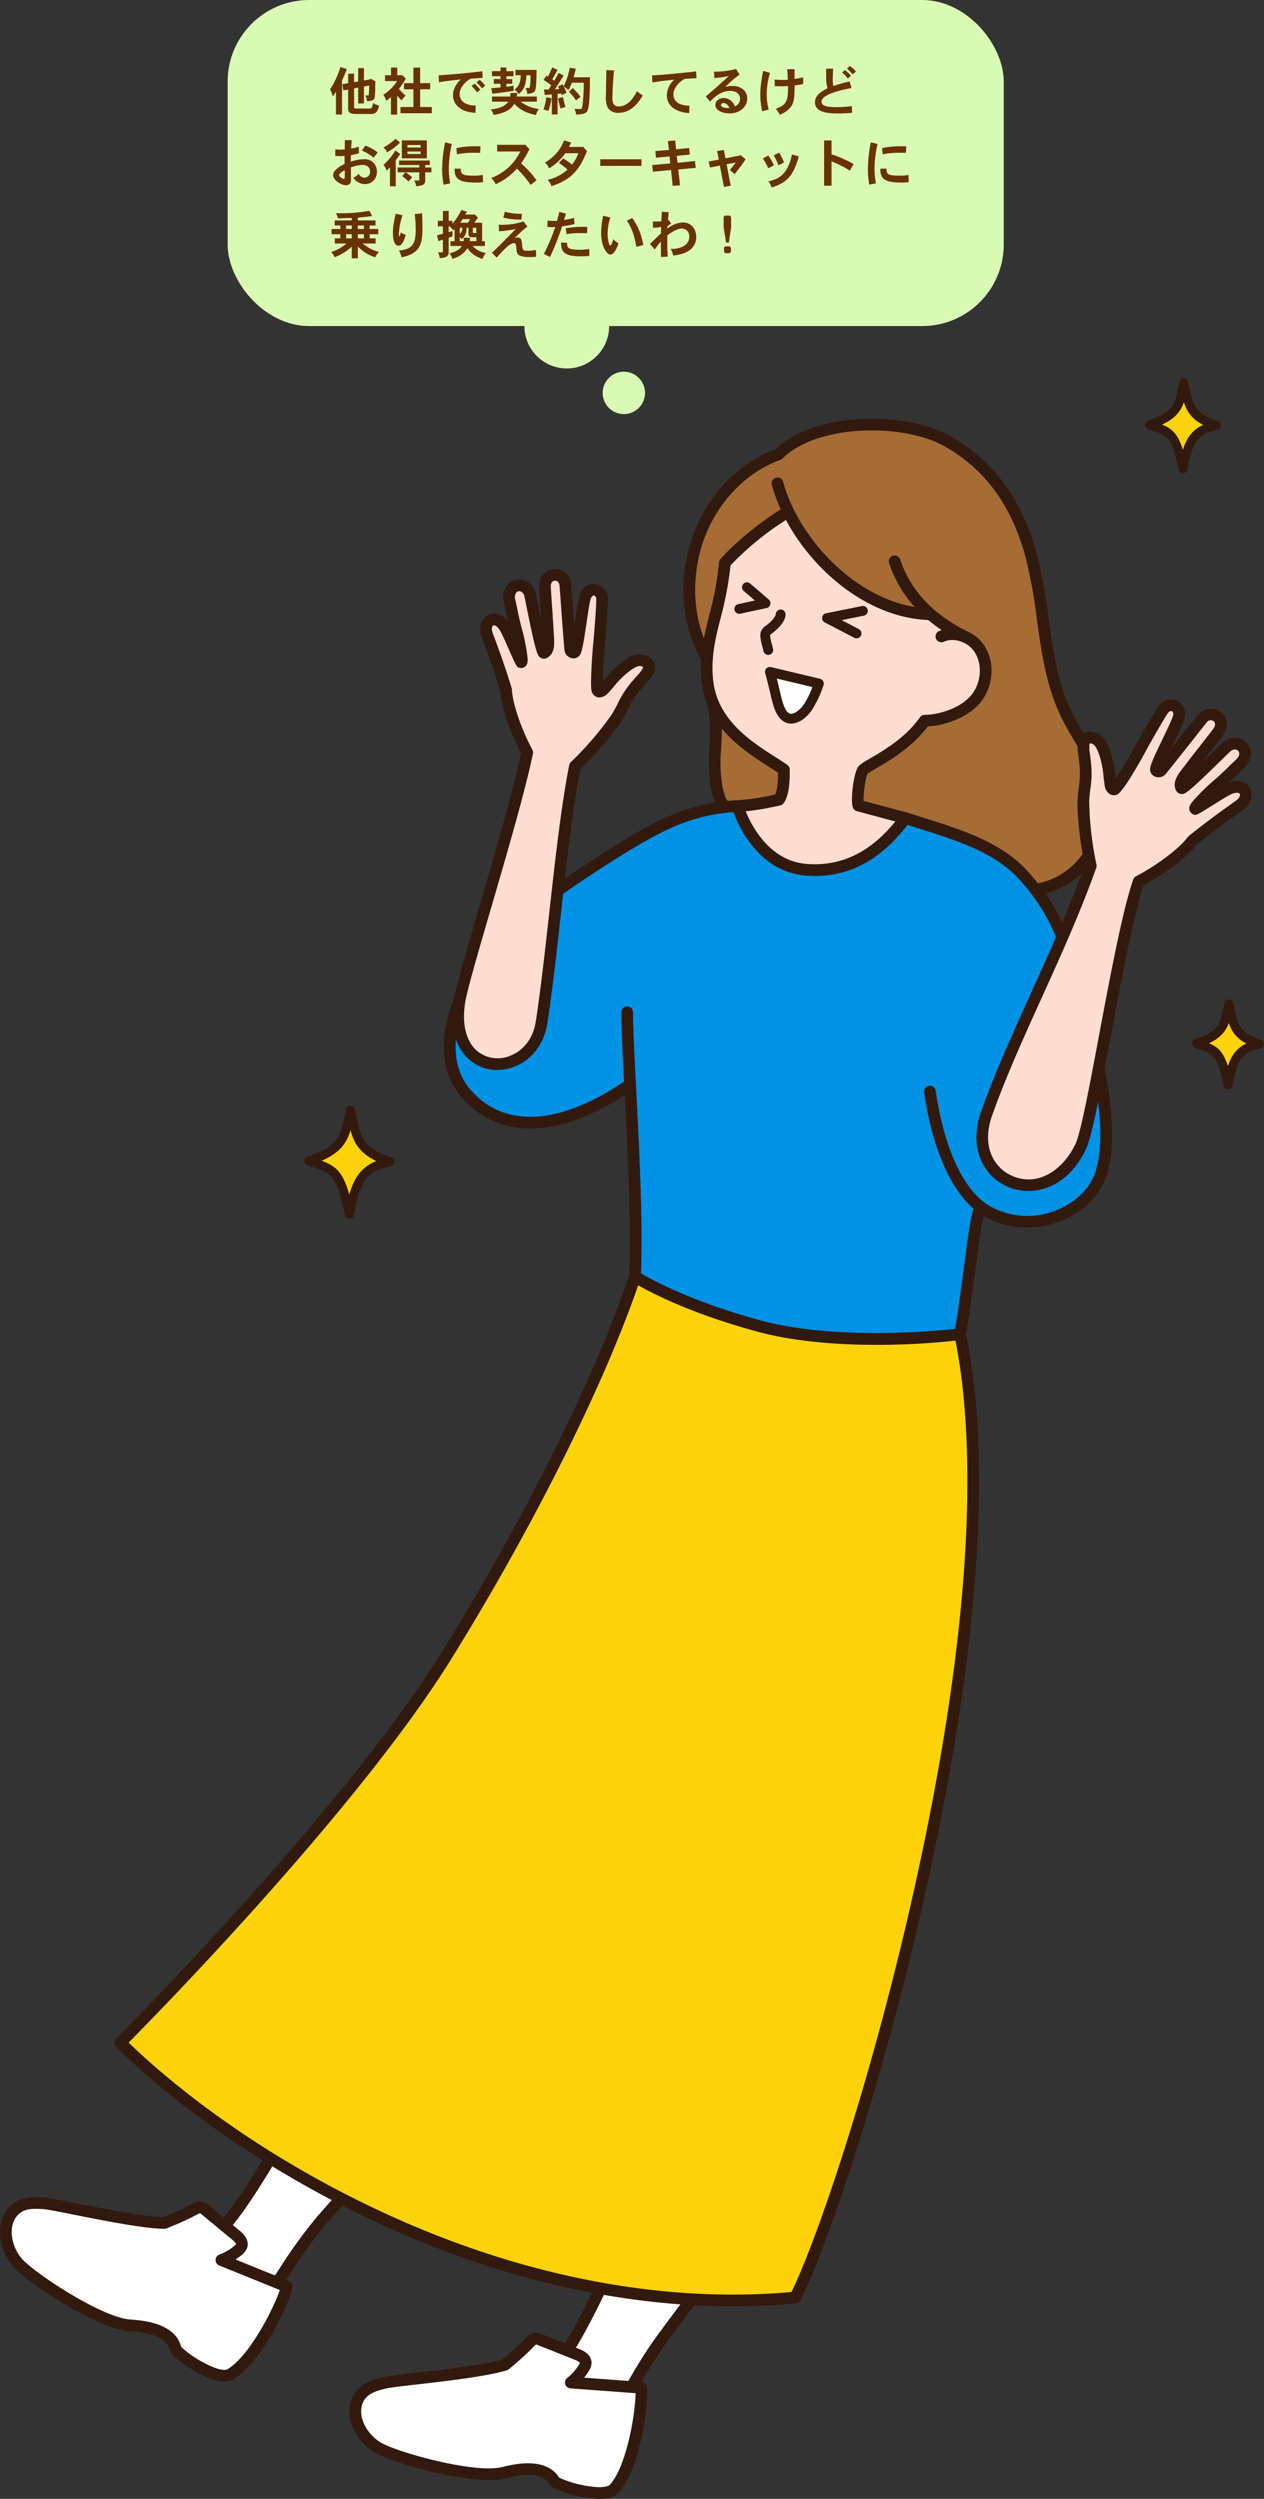 <svg xmlns="http://www.w3.org/2000/svg" xmlns:xlink="http://www.w3.org/1999/xlink" width="387.627" height="766.362" viewBox="0 0 387.627 766.362">
  <rect x="0" y="0" width="387.627" height="766.362" fill="#333333" stroke="none"/>
  <defs>
    <clipPath id="clip-path">
      <rect id="長方形_26508" data-name="長方形 26508" width="387.627" height="650.362" fill="none"/>
    </clipPath>
  </defs>
  <g id="グループ_27621" data-name="グループ 27621" transform="translate(-841.187 -3972)">
    <g id="グループ_27369" data-name="グループ 27369" transform="translate(841.187 4088)">
      <g id="グループ_27368" data-name="グループ 27368" transform="translate(0 0)" clip-path="url(#clip-path)">
        <path id="パス_115771" data-name="パス 115771" d="M317.236,854.721c-41.4,96.519-41.161,90.666-54.695,103.324-4.38,4.1-19.108,28.459,27.968,5.971,1.238-.591,6.246-12.566,13.5-22.6,18-24.916,26.049-31.293,42.827-75.5,2.865-7.549-24.77-22.454-29.6-11.2" transform="translate(-102.198 -338.416)" fill="#fff"/>
        <path id="パス_115772" data-name="パス 115772" d="M261.327,974.037c-3.124,0-5.252-.888-6.455-2.652-3.408-4.995,3.185-13.888,5.261-15.83,1.187-1.11,2.247-2.06,3.273-2.978,10.25-9.181,13.351-11.968,51-99.743,2.374-5.536,9.487-6.7,18.561-3.031,7.3,2.948,16.578,9.728,14.361,15.569-14.069,37.065-21.873,47.486-34.8,64.751-2.583,3.449-5.253,7.015-8.248,11.159a144.814,144.814,0,0,0-10.063,16.87c-2.488,4.694-3.113,5.821-4.115,6.3-13.438,6.419-22.876,9.584-28.772,9.585m62.082-122.779c-2.626,0-4.784.83-5.71,2.989-37.967,88.519-41.2,91.413-51.9,101-1.012.906-2.058,1.843-3.216,2.927-2.489,2.328-6.259,8.978-4.748,11.192.559.82,4.655,4.272,30.492-8.039.478-.619,1.617-2.769,2.721-4.853a147.84,147.84,0,0,1,10.325-17.29c3.013-4.169,5.693-7.748,8.284-11.208,12.741-17.013,20.431-27.281,34.321-63.875.886-2.335-4.639-7.857-12.352-10.973a23.155,23.155,0,0,0-8.214-1.869m-7.357,2.283h0Z" transform="translate(-101.014 -337.236)" fill="#32190e"/>
        <path id="パス_115773" data-name="パス 115773" d="M268.591,1013.512l-21.563-1.6a17.09,17.09,0,0,0,3.983-4.455,3.07,3.07,0,0,0,.581-1.6c-.016-1.316-1.447-2.089-2.67-2.577l-11.161-4.454a2.354,2.354,0,0,0-3.225.648,84.429,84.429,0,0,1-7.678,6.974c-8.541,2.687-32.956,4.657-36.609,5.488s-7.109,1.943-8.607,5.377c-2.266,5.2,1.153,11.4,5.957,14.412,4.941,3.093,28.754,9.945,38.366,7.952,1.9-.394,12.473-3.654,16.087,2.548.7,1.208,15.112,5.778,18.275,2.244,6.435-7.19,8.809-27.2,8.264-30.957" transform="translate(-71.978 -397.218)" fill="#fff"/>
        <path id="パス_115774" data-name="パス 115774" d="M254.654,1046.4a23.113,23.113,0,0,1-2.315-.126c-3.831-.39-11.88-2.377-13.015-4.326-2.619-4.5-10.744-2.521-13.413-1.873-.32.078-.578.14-.761.178-10.047,2.083-34.466-4.923-39.681-8.188-5.37-3.363-9.326-10.509-6.649-16.646,1.863-4.272,6.062-5.548,9.852-6.41,1.3-.3,4.629-.678,9.24-1.208,8.473-.974,21.2-2.437,26.925-4.148a85.775,85.775,0,0,0,7.26-6.632,4.064,4.064,0,0,1,5.149-1.038l11.161,4.453c2.5,1,3.774,2.416,3.8,4.219a4.726,4.726,0,0,1-.848,2.566,19.018,19.018,0,0,1-1.436,2.019l17.624,1.307a1.79,1.79,0,0,1,1.641,1.53c.567,3.907-1.635,24.515-8.7,32.409-1.148,1.282-3.066,1.915-5.83,1.915m-12.383-6.506a31.709,31.709,0,0,0,7.767,2.415c5.108.982,7.29.326,7.775-.215,5.311-5.932,7.852-22.363,7.893-28.091l-19.99-1.482a1.792,1.792,0,0,1-.974-3.2,15.216,15.216,0,0,0,3.564-3.988,1.877,1.877,0,0,0,.314-.64s-.178-.387-1.542-.932l-11.161-4.453a2.967,2.967,0,0,0-.75-.237,4.715,4.715,0,0,0-.55.495,86.311,86.311,0,0,1-7.839,7.116,1.8,1.8,0,0,1-.561.293c-5.893,1.854-18.61,3.316-27.9,4.383-4.157.478-7.747.891-8.855,1.142-3.842.873-6.278,1.864-7.361,4.346-1.879,4.309,1.271,9.675,5.266,12.176,4.624,2.9,28.132,9.564,37.051,7.717.155-.033.372-.086.643-.152,3.271-.794,13.142-3.193,17.206,3.3m-.114-.075Z" transform="translate(-70.798 -396.034)" fill="#32190e"/>
        <path id="パス_115775" data-name="パス 115775" d="M152.528,794.116c-49.966,92.376-49.2,86.568-63.823,97.949-4.732,3.682-21.605,26.612,27.314,8.477,1.286-.476,7.358-11.949,15.488-21.287,20.186-23.183,28.775-28.807,49.486-71.31,3.537-7.259-22.636-24.6-28.464-13.829" transform="translate(-32.639 -314.555)" fill="#fff"/>
        <path id="パス_115776" data-name="パス 115776" d="M87.7,908.063c-4.115,0-6.726-1.1-7.949-3.3-2.942-5.282,4.428-13.543,6.671-15.288,1.283-1,2.425-1.849,3.529-2.671,11.039-8.215,14.38-10.71,59.818-94.716,2.866-5.3,10.054-5.809,18.759-1.338,7,3.6,15.629,11.188,12.892,16.8-17.367,35.64-26.082,45.312-40.521,61.336-2.884,3.2-5.866,6.51-9.224,10.366a144.708,144.708,0,0,0-11.548,15.889c-2.9,4.45-3.627,5.515-4.669,5.9-12.649,4.689-21.788,7.016-27.76,7.016M157.87,791.285c-2.173,0-3.979.713-4.95,2.508-45.824,84.718-49.3,87.307-60.831,95.886-1.089.811-2.215,1.649-3.468,2.624-2.69,2.093-7.045,8.375-5.742,10.716.483.866,4.249,4.675,31.095-5.245.532-.573,1.861-2.612,3.149-4.586A147.7,147.7,0,0,1,128.971,876.9c3.378-3.88,6.37-7.2,9.264-10.413,14.228-15.789,22.816-25.32,39.962-60.507,1.094-2.244-3.909-8.244-11.308-12.046a21.306,21.306,0,0,0-9.019-2.653m-6.526,1.655h0Z" transform="translate(-31.454 -313.379)" fill="#32190e"/>
        <path id="パス_115777" data-name="パス 115777" d="M89.114,954.983l-20.038-8.124a17.083,17.083,0,0,0,5.156-3.022,3.075,3.075,0,0,0,1.044-1.346c.387-1.258-.738-2.433-1.754-3.272l-9.26-7.657a3.146,3.146,0,0,0-1.572-.852,3.145,3.145,0,0,0-1.7.482,84.413,84.413,0,0,1-9.444,4.288c-8.954-.057-32.8-5.657-36.532-5.986s-7.362-.327-9.841,2.484c-3.747,4.252-2.393,11.209,1.259,15.543,3.757,4.458,24.328,18.272,34.088,19.318,1.93.207,12.994.34,14.535,7.351.3,1.366,12.616,10.128,16.71,7.732,8.327-4.874,16.713-23.192,17.345-26.94" transform="translate(-1.173 -369.723)" fill="#fff"/>
        <path id="パス_115778" data-name="パス 115778" d="M68.815,982.948a14.53,14.53,0,0,1-5.614-1.453c-3.528-1.543-10.582-5.9-11.066-8.1-1.117-5.082-9.456-5.69-12.2-5.89-.328-.024-.592-.044-.778-.064-10.2-1.094-31.3-15.24-35.268-19.945-4.083-4.846-5.66-12.859-1.233-17.883,3.081-3.5,7.469-3.424,11.341-3.084,1.326.116,4.616.772,9.17,1.68,8.362,1.667,20.924,4.17,26.9,4.295a85.967,85.967,0,0,0,8.943-4.091,4.063,4.063,0,0,1,5.218.587l9.261,7.657c2.072,1.714,2.854,3.457,2.324,5.18a4.731,4.731,0,0,1-1.594,2.183,18.881,18.881,0,0,1-1.985,1.481l16.378,6.64a1.792,1.792,0,0,1,1.094,1.959c-.657,3.894-9.063,22.837-18.207,28.189a5.216,5.216,0,0,1-2.686.662M55.569,972.339a31.734,31.734,0,0,0,6.655,4.676c4.562,2.5,6.84,2.543,7.467,2.176,6.872-4.022,14.323-18.886,16.115-24.326l-18.576-7.53a1.793,1.793,0,0,1,.052-3.343,15.191,15.191,0,0,0,4.614-2.7c.4-.339.478-.472.495-.514,0,0-.048-.42-1.183-1.359l-9.26-7.657a3.32,3.32,0,0,0-.641-.455,4.64,4.64,0,0,0-.676.3,86.38,86.38,0,0,1-9.642,4.374,1.9,1.9,0,0,1-.623.108c-6.177-.04-18.729-2.542-27.894-4.368-4.106-.819-7.652-1.525-8.783-1.625-3.926-.347-6.548-.149-8.338,1.883-3.108,3.526-1.753,9.6,1.284,13.2,3.516,4.172,23.852,17.72,32.909,18.691.157.017.38.033.658.052,3.357.246,13.49.984,15.369,8.413" transform="translate(0 -368.539)" fill="#32190e"/>
        <path id="パス_115779" data-name="パス 115779" d="M318.829,475.2c18.976,90.668-34.763,264.549-50.574,295.444-91.039,8.594-174.469-45.689-206.964-78.184,0,0,69.4-69.192,100.189-118.958,27.267-44.074,47.856-86.847,57.637-115.992" transform="translate(-24.383 -182.009)" fill="#fcd30a"/>
        <path id="パス_115780" data-name="パス 115780" d="M247.9,772.139c-34.641,0-71.245-8.421-107.011-24.736-31.3-14.279-61.977-34.789-82.052-54.863a1.792,1.792,0,0,1,0-2.536c.692-.691,69.607-69.617,99.931-118.632,25.537-41.277,47.018-84.5,57.463-115.619a1.792,1.792,0,0,1,3.4,1.141c-10.527,31.366-32.14,74.867-57.812,116.364-28.248,45.66-89.563,108.293-99.174,118,8.978,8.742,36.2,33.022,79.732,52.882,41.58,18.966,84.271,27.123,123.537,23.62,7.654-15.557,24.521-64.534,37.739-124,20.3-91.33,17.859-142.521,12.237-169.381a1.792,1.792,0,1,1,3.508-.734c5.694,27.206,8.191,78.938-12.246,170.892-13.544,60.938-30.973,111.053-38.487,125.735a1.792,1.792,0,0,1-1.427.968q-9.541.9-19.337.9m19.169-2.683h0Z" transform="translate(-23.199 -180.825)" fill="#32190e"/>
        <path id="パス_115781" data-name="パス 115781" d="M456.757,167.079a46.1,46.1,0,0,0,9.759-4.254,27.058,27.058,0,0,0,11.59-28.941c-1.755-6.785-6.1-12.542-9.536-18.652a74.919,74.919,0,0,1-7.9-20.856c-2.585-11.981-2.245-24.656-6.733-36.062-2.886-27.518-48.266-45.864-75.512-25.328-12.977,1.935-38.187,32.962-21.953,61.961,6.417,13.437-.577,29.835,3.632,44.118" transform="translate(-139.715 -9.626)" fill="#a56d35"/>
        <path id="パス_115782" data-name="パス 115782" d="M317.53,217.907c-11.861.528-20.571,4.227-30.509,9.954-9.811,5.653-31.49,18.5-38.968,27-16.468,18.723-24.287,38.412-13.561,51.446,9,10.935,20.631,15.114,49.169-2.379,0,0,2.9,28.31,2.9,57.457,0,0,12.1,9.065,37.363,15.938,26.218,7.134,61.848,2.549,61.848,2.549,2.29-17.008,5.077-31.661,6.084-39.136,0,0,22.586,14.778,36.532-8.57,6.869-11.5-4.2-50.913-8.008-64.342-3.222-11.353-7.038-19.51-14.866-28.342-8.773-9.9-22.586-13.4-36.549-17.9" transform="translate(-91.329 -86.689)" fill="#0092e5"/>
        <path id="パス_115783" data-name="パス 115783" d="M426.032,98.075c-27.58-1.462-36.833-27.818-39.458-29.566-.371-.247-22.445,15.478-22.449,16.363-.075,14.96-17.773,43.749,18.232,61.64,1.742.866-.611,11.159-.611,11.159s-12.362,1.1-12.213,1.51c7.419,20.569,32.038,29.15,50.55,2.65.22-.316-13.648-3.514-13.648-3.514s.851-11.221,1.566-11.592c10.327-5.348,19.374-14.816,20.186-14.749,14.96,1.238,24.167-16.919,11.9-24.518Z" transform="translate(-143.104 -27.253)" fill="#ffddd1"/>
        <path id="パス_115784" data-name="パス 115784" d="M391.969,178.816q-1.48,0-3-.126c-6.995-.577-13.115-4.382-17.7-11a36.625,36.625,0,0,1-4.808-9.794,1.794,1.794,0,0,1,1.629-2.28,76,76,0,0,0,11.61-1.752c.844-1.873.883-5.2.878-6.7-.865-.58-1.817-1.19-2.812-1.826-7.667-4.906-19.253-12.319-20.666-26.356-.761-7.551.751-13.59,2.353-19.984a97.84,97.84,0,0,0,3.033-16.3,1.788,1.788,0,0,1,.427-1.015c5.124-5.949,14.377-12.894,19.086-15.62a1.792,1.792,0,0,1,1.8,3.1,89.21,89.21,0,0,0-17.792,14.429,103.922,103.922,0,0,1-3.073,16.274c-1.589,6.345-2.961,11.825-2.264,18.754,1.24,12.311,11.522,18.891,19.03,23.695,1.33.851,2.588,1.655,3.7,2.43a1.792,1.792,0,0,1,.764,1.6c0,.086,0,.257,0,.488.02,3.205-.167,7.194-1.8,9.6a1.789,1.789,0,0,1-1.06.736,81.529,81.529,0,0,1-10.64,1.828c1.859,4.581,7.355,15.2,18.6,16.128,10.515.862,19.466-3.391,27.289-13l-11.579-3.105a1.919,1.919,0,0,1-1.283-.874c-1.1-1.738.033-10.526,1.347-12.617.523-.832,1.528-1.44,3.953-2.854,4.006-2.337,10.711-6.248,15.1-12.49a1.791,1.791,0,0,1,1.448-.761c4.928-.049,11.783-2.4,14.783-6.662,2.894-4.112,2.85-10.013-.1-13.437-2.222-2.579-6.011-3.579-8.809-2.327a1.792,1.792,0,1,1-1.464-3.272c4.257-1.9,9.719-.533,12.988,3.259,4.041,4.687,4.177,12.358.317,17.84-3.538,5.028-10.919,7.833-16.76,8.153-4.822,6.447-11.594,10.4-15.7,12.793a26.172,26.172,0,0,0-2.763,1.732c-.685,1.237-1.263,6.187-1.229,8.3l13.28,3.561a1.792,1.792,0,0,1,.977,2.8c-8.278,11.19-17.824,16.666-29.1,16.667m13.281-23.36c-.048,0-.1.006-.145.012.049-.006.1-.01.145-.012" transform="translate(-141.986 -26.182)" fill="#32190e"/>
        <path id="パス_115785" data-name="パス 115785" d="M441.586,94.273h-.039c-10.38-.218-21.243-4.973-30.588-13.387-8.659-7.8-15.2-18.032-17.929-28.074a1.792,1.792,0,1,1,3.458-.942c5.009,18.394,24.34,38.382,45.134,38.819a1.792,1.792,0,0,1-.036,3.584" transform="translate(-156.334 -20.108)" fill="#32190e"/>
        <path id="パス_115786" data-name="パス 115786" d="M456.336,166.746a1.793,1.793,0,0,1-.237-3.569c6.747-.907,13.152-5.726,16.316-12.277a27.5,27.5,0,0,0,.763-21.048,64.2,64.2,0,0,0-5.394-10.687c-1.4-2.392-2.841-4.867-4.065-7.438-4.442-9.332-5.879-19.652-7.269-29.633a154.254,154.254,0,0,0-3.5-19.159c-4.283-15.7-12.351-26.751-24.665-33.777-12.832-7.321-39.3-6.853-49.831,3.676a1.782,1.782,0,0,1-.663.42c-12.328,4.416-22.177,16.272-25.094,30.2-2.244,10.717-.773,21.264,4.143,29.7a1.792,1.792,0,0,1-3.1,1.805c-5.364-9.2-6.982-20.65-4.555-32.238,3.137-14.984,13.72-27.777,27.02-32.707,12.007-11.564,39.965-11.895,53.853-3.971,13.183,7.521,21.8,19.28,26.347,35.948A156.738,156.738,0,0,1,460,81.6c1.416,10.159,2.752,19.754,6.956,28.586,1.159,2.435,2.566,4.843,3.924,7.172a67.909,67.909,0,0,1,5.675,11.291,31.088,31.088,0,0,1-.912,23.809,25.421,25.421,0,0,1-19.066,14.272,1.911,1.911,0,0,1-.24.016" transform="translate(-138.482 -8.207)" fill="#32190e"/>
        <path id="パス_115787" data-name="パス 115787" d="M365.113,197.315a1.785,1.785,0,0,1-1.22-.48c-3.38-3.144-3.493-13.688-3.266-17.134l.016-.243c.333-5.05.711-10.773-.655-14.625a1.792,1.792,0,0,1,3.379-1.2c1.613,4.548,1.209,10.663.853,16.059l-.016.243c-.392,5.954.643,12.891,2.13,14.274a1.792,1.792,0,0,1-1.221,3.1" transform="translate(-143.173 -64.623)" fill="#32190e"/>
        <path id="パス_115788" data-name="パス 115788" d="M476.015,116.99a1.785,1.785,0,0,1-.79-.184c-11.46-5.638-19.041-13.787-22.531-24.222a1.793,1.793,0,0,1,3.4-1.137c3.175,9.494,10.144,16.943,20.713,22.143a1.792,1.792,0,0,1-.792,3.4" transform="translate(-180.059 -35.892)" fill="#32190e"/>
        <path id="パス_115789" data-name="パス 115789" d="M497.138,348.437a26.039,26.039,0,0,1-13.424-3.676c-8.781-5.264-15.365-19.039-18.061-37.795a1.792,1.792,0,1,1,3.548-.511c2.542,17.683,8.5,30.525,16.356,35.23a23.2,23.2,0,0,0,19.877,1.7c6.093-2.2,10.8-6.531,12.585-11.6,5.252-14.888-3.323-44.5-7.445-58.733-.368-1.271-.706-2.439-1-3.487-3.44-12.119-7.366-19.611-14.483-27.642-7.514-8.479-19.079-12.119-31.323-15.973q-2.208-.7-4.434-1.407a1.792,1.792,0,1,1,1.1-3.412q2.211.712,4.411,1.4c12.731,4.007,24.756,7.793,32.93,17.014,8.554,9.651,12.282,18.59,15.249,29.041.3,1.042.633,2.2,1,3.468,4.549,15.709,13.016,44.951,7.382,60.923-2.141,6.069-7.655,11.22-14.75,13.776a28.05,28.05,0,0,1-9.512,1.683" transform="translate(-182.241 -87.937)" fill="#32190e"/>
        <path id="パス_115790" data-name="パス 115790" d="M252.571,315.615q-.631,0-1.255-.025a27.067,27.067,0,0,1-20.323-10.14c-11.536-14.017-1.489-38.471,14.435-53.089,8.215-7.542,28.754-21.169,39.284-27.237,9.931-5.722,19.058-9.646,31.324-10.192a1.792,1.792,0,1,1,.16,3.581c-11.58.515-19.947,4.1-29.694,9.717-10.39,5.987-30.613,19.393-38.65,26.771-14.783,13.57-23.972,36.164-14.091,48.171,10.156,12.339,26.869,11.763,47.063-1.622a1.792,1.792,0,0,1,1.981,2.987c-11.1,7.355-21.26,11.077-30.234,11.077" transform="translate(-89.916 -85.506)" fill="#32190e"/>
        <path id="パス_115791" data-name="パス 115791" d="M394.548,423.725c-11.4,0-24.82-.9-36.537-4.086-25.243-6.869-37.852-15.027-38.376-15.371a1.794,1.794,0,0,1-.808-1.572c.68-16.607-.494-39.147-1.437-57.258-.518-9.95-.966-18.544-.966-23.727a1.792,1.792,0,1,1,3.584,0c0,5.09.446,13.64.962,23.541.927,17.808,2.077,39.879,1.479,56.538,3.2,1.9,15.462,8.665,36.5,14.391,22.761,6.193,53.191,3.376,59.835,2.653,1.056-6.332,1.884-12.684,2.621-18.331,1.081-8.288,2.015-15.446,3.289-19.695a1.792,1.792,0,1,1,3.434,1.029c-1.191,3.972-2.107,11-3.168,19.13-.792,6.074-1.691,12.959-2.866,19.8a1.793,1.793,0,0,1-1.538,1.474,222.891,222.891,0,0,1-26.009,1.489" transform="translate(-125.883 -127.272)" fill="#32190e"/>
        <path id="パス_115792" data-name="パス 115792" d="M389.64,131.715a1.506,1.506,0,0,1-1.468-1.179c-.086-.386-.2-.806-.311-1.238a19.73,19.73,0,0,1-.61-2.872,4.013,4.013,0,0,1,.15-1.871A4.13,4.13,0,0,1,389,122.7c.095-.07.189-.14.279-.211,1.732-1.371,2.653-2.663,2.666-3.232a1.506,1.506,0,0,1,1.5-1.469h.037a1.506,1.506,0,0,1,1.469,1.541c-.051,2.112-2.1,4.167-3.808,5.519-.116.092-.236.181-.358.271a2.985,2.985,0,0,0-.563.481,2.656,2.656,0,0,0,.022.507,17.662,17.662,0,0,0,.527,2.416c.125.472.245.932.339,1.352a1.509,1.509,0,0,1-1.471,1.833" transform="translate(-154.043 -46.861)" fill="#32190e"/>
        <path id="パス_115793" data-name="パス 115793" d="M375.51,113.612a1.506,1.506,0,0,1-.315-2.978l5.1-1.1c-1.128-.976-2.451-2.113-3.408-2.913a1.505,1.505,0,0,1,1.93-2.311c2.038,1.7,5.691,4.9,5.728,4.929a1.506,1.506,0,0,1-.674,2.6l-8.04,1.731a1.524,1.524,0,0,1-.319.034" transform="translate(-148.791 -41.358)" fill="#32190e"/>
        <path id="パス_115794" data-name="パス 115794" d="M429.243,125.918a1.5,1.5,0,0,1-.694-.171l-9.046-4.713a1.505,1.505,0,0,1,.4-2.811l10.994-2.212a1.505,1.505,0,1,1,.594,2.952l-6.814,1.371,5.264,2.742a1.506,1.506,0,0,1-.7,2.841" transform="translate(-166.569 -46.14)" fill="#32190e"/>
        <path id="パス_115795" data-name="パス 115795" d="M392.086,149.537l15.02,3.59a30.6,30.6,0,0,1-3.556,7.519c-1.588,2.179-3.923,3.735-5.811,3.131-1.642-.525-2.574-2.5-3.182-4.506-.774-2.553-1.21-5.353-2.471-9.734" transform="translate(-155.984 -59.489)" fill="#fff"/>
        <path id="パス_115796" data-name="パス 115796" d="M397.586,164.415a4.251,4.251,0,0,1-1.3-.2c-2.765-.885-3.818-4.362-4.165-5.5-.372-1.23-.662-2.483-1-3.933-.381-1.643-.812-3.506-1.478-5.821a1.505,1.505,0,0,1,1.8-1.881l15.02,3.59a1.506,1.506,0,0,1,1.064,1.982,32.032,32.032,0,0,1-3.753,7.888c-1.8,2.463-4.105,3.877-6.186,3.877M393.211,150.6c.335,1.3.6,2.447.845,3.5.324,1.4.6,2.606.947,3.739.778,2.568,1.626,3.325,2.2,3.509,1.042.331,2.819-.779,4.136-2.585a23.712,23.712,0,0,0,2.771-5.563Z" transform="translate(-154.99 -58.495)" fill="#32190e"/>
        <path id="パス_115797" data-name="パス 115797" d="M254.52,154.654c-2.706-5.029-6.193-13.651-6.513-19.352-2.653-8.64-5.508-15.944-5.831-16.884-1.482-4.318,2.974-6.932,5.815-1.61,1.218,2.282,4.464,10.1,4.69,10.129.664.081-.727-6.852-1.248-8.7-1.211-4.309-1.56-6.747-2.3-9.968-1.276-5.562,5.181-6.643,6.285-1.831.577,2.517,3.45,18.053,4.263,17.642,1.747-.884,1.317-3.633,1.165-6.3-.319-5.579-.617-9.185-.878-13.758-.279-4.891,5.84-5.121,6.246-.7.218,2.379,1.021,14.363,1.507,19.664.09.979,1.247,1.33,1.542.639,1.148-2.7,2.255-15.759,3.363-17.438,1.854-2.807,4.5-1.141,4.837.851.156.93-.349,8.617-.984,15.089-.106,1.079-.982,12.6-.375,13.5.513.759,1.435.113,1.934-.431,2.317-2.532,4.392-5.365,7.242-7.275,1.767-1.184,3.563-2.2,5.425-1.174,2.967,1.64-.169,4.333-1.922,6.437a41.8,41.8,0,0,0-3.078,3.979c-1.419,2.2-2.371,4.665-3.788,6.861a102.673,102.673,0,0,1-12.762,14.863c-4.179,21.117-6.609,54.673-10.214,78.435-2.749,18.121-28.916,18.055-25.239-6.181,1.268-8.358,16.634-56.177,20.817-76.478" transform="translate(-92.834 -39.849)" fill="#ffddd1"/>
        <path id="パス_115798" data-name="パス 115798" d="M244.147,250.815a13.01,13.01,0,0,1-8.176-2.838c-2.666-2.129-6.889-7.339-5.226-18.3.589-3.886,4.044-15.735,8.044-29.456,4.832-16.576,10.3-35.322,12.658-46.487-2.89-5.524-6.016-13.666-6.4-19.3-2.137-6.934-4.367-12.9-5.324-15.469-.218-.583-.366-.98-.426-1.158-1.109-3.232.279-5.781,2.224-6.627,1.59-.692,3.96-.453,5.93,2.12-.233-1.029-.427-1.967-.618-2.893-.2-.955-.393-1.9-.629-2.933a5.885,5.885,0,0,1,1.418-5.8,4.824,4.824,0,0,1,4.693-1.057,5.484,5.484,0,0,1,3.668,4.227c.132.576.373,1.771.677,3.283.246,1.224.6,2.985.989,4.844-.087-1.354-.172-2.61-.256-3.842-.139-2.059-.272-4.019-.4-6.2-.2-3.528,2.124-5.553,4.526-5.732a4.984,4.984,0,0,1,5.294,4.764c.089.971.266,3.4.489,6.482.143,1.97.3,4.152.459,6.248.062-.42.123-.835.182-1.236.859-5.863,1.28-8.361,2-9.453a4.311,4.311,0,0,1,4.6-2.209,4.65,4.65,0,0,1,3.5,3.751c.246,1.467-.522,11.014-.968,15.56-.151,1.54-.545,7.341-.582,10.6.22-.251.439-.5.658-.756a30.781,30.781,0,0,1,5.944-5.715c1.51-1.012,4.321-2.9,7.29-1.254a3.8,3.8,0,0,1,2.1,2.69c.358,2.1-1.287,3.945-2.739,5.575-.27.3-.535.6-.773.886l-.272.325a26.765,26.765,0,0,0-4.483,6.755,39.576,39.576,0,0,1-1.983,3.585c-2.794,4.331-8.373,10.614-12.617,14.784-2.359,12.13-4.185,28.481-5.951,44.3-1.29,11.556-2.624,23.505-4.142,33.51-.954,6.29-4.726,11.3-10.089,13.4a14.516,14.516,0,0,1-5.291,1.02m-1.018-136.374a.445.445,0,0,0-.179.034c-.355.154-.685.953-.265,2.177.056.163.193.529.394,1.067.979,2.619,3.269,8.752,5.454,15.873a1.79,1.79,0,0,1,.076.425c.284,5.052,3.385,13.182,6.3,18.6a1.792,1.792,0,0,1,.176,1.211c-2.312,11.221-7.915,30.44-12.859,47.4-3.964,13.6-7.388,25.34-7.941,28.99-1.033,6.8.359,12.114,3.92,14.958a9.913,9.913,0,0,0,9.923,1.281c4.219-1.651,7.08-5.513,7.852-10.6,1.507-9.936,2.837-21.849,4.123-33.37,1.8-16.132,3.664-32.813,6.1-45.145a1.8,1.8,0,0,1,.51-.938,100.183,100.183,0,0,0,12.5-14.55,36.212,36.212,0,0,0,1.8-3.265,30.123,30.123,0,0,1,4.927-7.428l.269-.322c.263-.314.553-.642.852-.977a10.077,10.077,0,0,0,1.871-2.545,1.521,1.521,0,0,0-.291-.2c-.8-.44-1.665-.176-3.561,1.095a27.68,27.68,0,0,0-5.23,5.085c-.558.644-1.116,1.286-1.687,1.911a3.649,3.649,0,0,1-2.836,1.352,2.491,2.491,0,0,1-1.905-1.13c-.369-.548-.72-1.065-.384-7.773.158-3.136.4-6.319.461-6.9.673-6.862,1.083-13.779.994-14.658a1.093,1.093,0,0,0-.7-.8c-.344-.074-.753.5-.87.678-.387.765-1.024,5.117-1.446,8-.7,4.754-1.162,7.742-1.764,9.155a2.379,2.379,0,0,1-2.6,1.42,2.858,2.858,0,0,1-2.37-2.6c-.293-3.191-.7-8.768-1.023-13.25-.213-2.939-.4-5.477-.484-6.415-.109-1.19-.857-1.569-1.458-1.516-.826.061-1.28.792-1.213,1.953.124,2.166.256,4.116.4,6.161.154,2.291.315,4.66.482,7.6.017.306.039.612.06.918.178,2.569.4,5.768-2.2,7.085a1.857,1.857,0,0,1-1.664.011c-1.087-.528-1.494-.725-4.5-15.662-.3-1.486-.535-2.659-.656-3.189a1.994,1.994,0,0,0-1.226-1.6,1.217,1.217,0,0,0-1.2.256,2.484,2.484,0,0,0-.365,2.374c.242,1.056.444,2.029.646,3.01.408,1.977.83,4.02,1.632,6.873.293,1.041.749,3.181,1.061,4.976.641,3.693.532,4.611-.1,5.345a1.893,1.893,0,0,1-1.657.647c-1.125-.137-1.125-.137-3.412-5.31-.969-2.193-2.068-4.679-2.643-5.755-.78-1.461-1.624-2.027-2.1-2.027" transform="translate(-91.648 -38.665)" fill="#32190e"/>
        <path id="パス_115799" data-name="パス 115799" d="M548.224,220.595c5.141-2.688,12.987-7.953,16.5-12.567,7.153-5.756,13.717-10.272,14.524-10.88,3.707-2.787,1.448-7.525-3.975-4.667-2.324,1.225-9.51,5.953-9.716,5.848-.6-.31,4.516-5.349,6.008-6.61,3.473-2.934,5.156-4.785,7.613-7.074,4.242-3.952-.573-8.539-4.243-5.121-1.92,1.788-13.188,13.219-13.637,12.41-.966-1.739.962-3.806,2.61-5.963,3.446-4.511,5.752-7.374,8.577-11.072,3.022-3.955-1.994-7.635-4.853-4.149-1.539,1.876-9.042,11.5-12.471,15.681-.633.772-1.807.408-1.66-.341.57-2.922,7.082-14.539,7.106-16.584.04-3.417-3.138-3.524-4.553-2.04-.662.694-4.616,7.447-7.769,13.252-.526.968-6.352,11.156-7.375,11.567-.864.346-1.272-.722-1.381-1.464-.506-3.45-.637-7.015-1.947-10.246-.812-2-1.741-3.883-3.894-4.078-3.429-.311-2.326,3.741-2.051,6.509a42.409,42.409,0,0,1,.322,5.1c-.057,2.654-.664,5.274-.723,7.929-.111,5.016.96,13.5,2.267,19.773-9.531,26.764-23.24,51.545-31.922,75.929-7.57,21.26,18.88,31.681,28.919,10,3.609-7.794,11.618-63.506,17.721-81.143" transform="translate(-199.012 -66.261)" fill="#ffddd1"/>
        <path id="パス_115800" data-name="パス 115800" d="M513.22,314.324a16.119,16.119,0,0,1-6.093-1.184,15.587,15.587,0,0,1-8.571-8.563c-1.772-4.3-1.718-9.358.157-14.623,4.265-11.979,9.626-23.809,15.3-36.333,5.719-12.622,11.632-25.67,16.452-39.126-1.2-5.927-2.319-14.43-2.2-19.682a40.136,40.136,0,0,1,.375-4.142,27.153,27.153,0,0,0,.078-8.235l-.044-.435c-.037-.376-.091-.777-.146-1.187-.292-2.191-.623-4.675.865-6.226a3.826,3.826,0,0,1,3.278-1.057c3.416.309,4.7,3.484,5.394,5.19A31.261,31.261,0,0,1,539.8,186.9q.065.546.132,1.09c1.823-2.748,4.837-7.92,5.593-9.313,2.215-4.077,7.007-12.542,8.047-13.633a4.693,4.693,0,0,1,5.047-1.156,4.354,4.354,0,0,1,2.6,4.454c-.016,1.324-1.083,3.661-3.7,9.078-.216.446-.438.907-.663,1.374,1.376-1.735,2.815-3.559,4.108-5.2,1.941-2.46,3.473-4.4,4.1-5.168a5.038,5.038,0,0,1,7.128-.987c1.907,1.51,2.7,4.523.536,7.36-1.346,1.761-2.574,3.335-3.864,4.985-.847,1.085-1.711,2.191-2.651,3.4,1.492-1.442,2.913-2.839,3.88-3.789,1.117-1.1,2-1.965,2.439-2.375,2.688-2.5,5.934-1.926,7.623-.112,1.731,1.858,1.964,5.152-.937,7.855-.785.731-1.489,1.418-2.2,2.109s-1.444,1.4-2.265,2.172c3.176-1.11,5.338.042,6.288,1.54,1.147,1.81.863,4.728-1.9,6.8-.153.116-.506.367-1.026.737-2.267,1.611-7.545,5.364-13.286,9.974-3.518,4.5-10.754,9.55-16.323,12.552-3.161,9.547-6.861,29.26-10.134,46.7-3.032,16.153-5.651,30.1-7.43,33.948-4.315,9.32-11.348,13.016-17.726,13.016M531.966,177.1a9.962,9.962,0,0,0,.116,3.236c.06.452.119.892.16,1.307l.043.432a30.521,30.521,0,0,1-.089,9.04,37.069,37.069,0,0,0-.347,3.774,101.873,101.873,0,0,0,2.229,19.368,1.79,1.79,0,0,1-.067.966c-4.9,13.764-10.916,27.037-16.732,39.873-5.643,12.455-10.974,24.218-15.189,36.055-3.448,9.682.726,16.352,6.393,18.666,8.419,3.442,15.859-2.783,19.21-10.021,1.592-3.438,4.3-17.847,7.16-33.1,3.374-17.975,7.2-38.349,10.493-47.873a1.794,1.794,0,0,1,.863-1c5.545-2.9,12.79-7.974,15.909-12.065a1.812,1.812,0,0,1,.3-.31c5.888-4.738,11.308-8.591,13.622-10.236.481-.341.807-.573.948-.68,1.065-.8,1.241-1.679,1.025-2.02-.247-.391-1.369-.534-3.087.371-1.1.578-3.437,2.043-5.5,3.335-4.858,3.04-4.858,3.041-5.868,2.522a1.883,1.883,0,0,1-1.01-1.466c-.1-.89.157-1.627,2.955-4.528,1.285-1.332,2.886-2.871,3.725-3.579,2.3-1.944,3.821-3.423,5.291-4.853.729-.71,1.452-1.413,2.257-2.163,1.091-1.017,1.388-2.111.757-2.789-.519-.558-1.511-.684-2.557.291-.4.376-1.271,1.229-2.369,2.308-11.029,10.843-11.48,10.776-12.685,10.6a1.861,1.861,0,0,1-1.372-.944c-1.43-2.574.572-5.13,2.181-7.184.191-.244.384-.49.572-.737,1.816-2.376,3.3-4.277,4.737-6.116,1.281-1.641,2.5-3.2,3.841-4.955.728-.953.761-1.84.087-2.374a1.461,1.461,0,0,0-2.131.449c-.606.739-2.206,2.767-4.058,5.115-2.828,3.585-6.347,8.047-8.413,10.566a2.873,2.873,0,0,1-3.438.826,2.392,2.392,0,0,1-1.368-2.647c.3-1.529,1.608-4.307,3.73-8.7,1.288-2.666,3.235-6.7,3.346-7.611,0-.232-.028-.9-.365-1.042a1.137,1.137,0,0,0-1.1.31c-.548.657-4.144,6.709-7.492,12.871-.256.473-6.311,11.583-8.282,12.374a2.5,2.5,0,0,1-2.221-.134,3.726,3.726,0,0,1-1.6-2.733c-.125-.852-.228-1.711-.331-2.57a28.137,28.137,0,0,0-1.5-7.263c-.876-2.161-1.458-2.881-2.395-2.967a1.571,1.571,0,0,0-.381,0" transform="translate(-197.828 -65.077)" fill="#32190e"/>
        <path id="パス_115801" data-name="パス 115801" d="M628.668,330.958c-6.77,1.283-8.259,4.917-9.673,12.516h0c-2.168-10.163-3.412-10.671-9.567-12.615l-.106-.1c8.488-2.758,8.69-5.975,9.885-12.023v-.1c1.554,6.132,1.151,9.515,9.357,12.319" transform="translate(-242.406 -126.761)" fill="#fcd30a"/>
        <path id="パス_115802" data-name="パス 115802" d="M618.093,343.938a1.366,1.366,0,0,1-1.336-1.08c-2.03-9.509-2.911-9.788-8.644-11.6a1.365,1.365,0,0,1-.546-.328l-.105-.1a1.365,1.365,0,0,1,.535-2.273c7.3-2.371,7.764-4.791,8.792-10.095l.151-.771a1.365,1.365,0,0,1,2.688-.293c.21.828.385,1.607.55,2.342,1.012,4.511,1.525,6.795,7.757,8.962a1.366,1.366,0,0,1,.087,2.7c-5.772,1.094-7.144,3.68-8.585,11.424a1.366,1.366,0,0,1-1.325,1.115Zm-5.831-14.12c2.91,1.216,4.44,2.772,5.786,7.013,1.028-3.132,2.6-5.5,5.7-6.951a10.026,10.026,0,0,1-5.406-6.285c-.9,2.489-2.464,4.5-6.081,6.223" transform="translate(-241.505 -125.859)" fill="#32190e"/>
        <path id="パス_115803" data-name="パス 115803" d="M182.18,388.532c-8.722,1.654-10.642,6.335-12.463,16.126h0c-2.795-13.094-4.4-13.749-12.328-16.253l-.136-.134c10.935-3.553,11.2-7.7,12.735-15.491v-.126c2,7.9,1.483,12.259,12.055,15.872" transform="translate(-62.56 -148.252)" fill="#fcd30a"/>
        <path id="パス_115804" data-name="パス 115804" d="M168.814,405.121a1.368,1.368,0,0,1-1.337-1.08c-2.662-12.476-3.827-12.844-11.4-15.237a1.37,1.37,0,0,1-.546-.328l-.135-.134a1.365,1.365,0,0,1,.535-2.272c9.622-3.127,10.239-6.317,11.593-13.307l.2-1.026a1.366,1.366,0,0,1,2.689-.323c.271,1.069.492,2.055.706,3.008,1.339,5.964,2.015,8.98,10.29,11.846a1.366,1.366,0,0,1,.126,2.7c-7.606,1.442-9.511,5.018-11.375,15.034a1.365,1.365,0,0,1-1.342,1.115M160.3,387.344c4.555,1.712,6.568,3.655,8.464,10.364,1.361-4.8,3.486-8.323,8.275-10.278-5.238-2.546-6.842-5.629-7.883-9.469-1.133,3.871-3.132,6.879-8.856,9.383" transform="translate(-61.657 -147.35)" fill="#32190e"/>
        <path id="パス_115805" data-name="パス 115805" d="M605.964,15.374c-7.2,1.365-8.784,5.229-10.288,13.312h0c-2.306-10.809-3.629-11.35-10.176-13.417l-.112-.11C594.414,12.226,594.63,8.8,595.9,2.372v-.1c1.653,6.521,1.224,10.119,9.952,13.1" transform="translate(-232.885 -0.901)" fill="#fcd30a"/>
        <path id="パス_115806" data-name="パス 115806" d="M594.773,29.149a1.366,1.366,0,0,1-1.336-1.08c-2.17-10.163-3.113-10.461-9.253-12.4a1.362,1.362,0,0,1-.547-.329l-.113-.111a1.365,1.365,0,0,1,.537-2.271c7.808-2.537,8.311-5.127,9.409-10.8l.161-.826a1.365,1.365,0,0,1,2.689-.3c.223.88.409,1.708.584,2.489,1.084,4.831,1.633,7.277,8.313,9.6a1.366,1.366,0,0,1,.1,2.7c-6.142,1.163-7.684,4.072-9.2,12.22a1.367,1.367,0,0,1-1.325,1.115Zm-6.419-14.926c3.246,1.321,4.9,2.981,6.371,7.743,1.1-3.491,2.8-6.11,6.264-7.677a10.689,10.689,0,0,1-5.945-6.968c-.954,2.782-2.625,5.012-6.69,6.9" transform="translate(-231.983 0.002)" fill="#32190e"/>
      </g>
    </g>
    <g id="グループ_27271" data-name="グループ 27271" transform="translate(-37 -32)">
      <rect id="長方形_26420" data-name="長方形 26420" width="238" height="100" rx="25" transform="translate(948 4004)" fill="#d9fab4"/>
      <path id="パス_116282" data-name="パス 116282" d="M4.08-9.344c.512-1.04,1.232-2.8,1.472-3.472l-1.968-.64A26.717,26.717,0,0,1,.416-6.592a11.686,11.686,0,0,1,.832,2.176,11.532,11.532,0,0,0,.96-1.5V1.12H4.08ZM9.024-13.12v4.112l-1.248.224v-2.608H5.952V-8.48l-1.76.3L4.48-6.288l1.472-.24V-.8C5.952.96,7.072.96,9.312.96h3.376c1.168,0,2.208,0,2.752-2.608A6.211,6.211,0,0,1,13.568-2.4a3.76,3.76,0,0,1-.5,1.584c-.1.1-.272.112-1.888.112C10.16-.72,8.5-.72,8.176-.72c-.144,0-.4-.064-.4-.544V-6.88l1.248-.256v4.864H10.8V-7.488l1.6-.272c-.016,1.12-.032,1.776-.064,2.224-.016.224-.032.4-.032.528-.016.144-.016.272-.3.272h-.816a3.822,3.822,0,0,1,.544,1.808c2.112-.192,2.288-.656,2.384-1.376a31.725,31.725,0,0,0,.144-3.312c0-.24.032-1.1.048-1.472l-1.456-.768-.192.208L10.8-9.312V-13.12Zm10.08-.16v2.352h-1.84v1.792h3.712a13.805,13.805,0,0,1-4.24,4.192,7.362,7.362,0,0,1,.9,1.856A12.436,12.436,0,0,0,19.088-4.24V1.152h1.888V-4.672A14.488,14.488,0,0,0,22.32-3.216c.4-.5.816-1.024,1.232-1.5A13.648,13.648,0,0,1,21.52-6.768,21.92,21.92,0,0,0,23.632-9.9l-1.12-1.1-.192.08H21.008V-13.28Zm6.864.016V-8.5h-2.88v1.872h2.88v5.456H22v1.9h9.6v-1.9H28.032V-6.624H31.1V-8.5H28.032v-4.768ZM45.3-8.736A18.074,18.074,0,0,1,47.008-6.88L48-7.744a16.445,16.445,0,0,0-1.712-1.792Zm-1.5,1.152a12.033,12.033,0,0,1,1.664,1.9l.992-.816A13.777,13.777,0,0,0,44.72-8.368Zm3.312-4.56c-4.256.528-8.736.928-13.408,1.248l.1,2.1c2.96-.416,3.952-.56,6.7-.848a7.54,7.54,0,0,0-2.1,3.1,5.175,5.175,0,0,0-.3,1.728A4.632,4.632,0,0,0,40.224-.848c1.12.8,2.224,1.248,4.784,1.472l.048-2.272A6.736,6.736,0,0,1,41.84-2.32a3.158,3.158,0,0,1-1.7-2.832c0-1.744,1.408-3.616,3.408-4.736,1.04-.064,2.384-.144,3.632-.24ZM52.672-13.3v1.12H50.064v1.552h2.608v.88H50.608V-8.3h2.064v1.136c-.976.048-1.856.144-2.848.192l.336,1.712c1.136-.1,5.12-.64,6.528-.9V-7.7c-.848.16-1.5.208-2.208.3V-8.3h1.792v-1.44H54.48v-.88h2.192v-1.552H54.48V-13.3Zm6.208,2.368c-.08,2.176-.512,3.312-1.872,4.432a5.045,5.045,0,0,1,1.248,1.36c1.872-1.68,2.064-2.656,2.4-5.792h1.216a18.712,18.712,0,0,1-.224,3.68c-.032.112-.08.256-.416.256h-.9a5.057,5.057,0,0,1,.576,1.824c1.92-.272,2.208-.64,2.432-1.216.352-.944.384-5.008.4-6.176h-6.48v1.632ZM57.68-4.4c.048-.336.08-.752.1-1.088H55.744c-.016.352-.048.752-.1,1.088H50.064v1.584H55.1c-.8.976-1.84,1.984-5.392,2.368a4.861,4.861,0,0,1,.832,1.712,14.746,14.746,0,0,0,3.344-.9,5.733,5.733,0,0,0,3.024-2.544C58-1.024,59.472.432,63.52,1.28a7.362,7.362,0,0,1,.9-1.856,11.5,11.5,0,0,1-5.584-2.24h4.976V-4.4Zm17.408-5.9c.176-.576.272-.944.352-1.3.1-.336.16-.656.336-1.328l-1.872-.3a21.355,21.355,0,0,1-1.856,5.7l-.336-.624-1.392.672c.1.192.288.624.368.784-.32.032-1.056.064-1.344.08.384-.576,2.256-3.5,2.688-4.176L70.5-11.648c-.416.8-.912,1.648-1.36,2.416-.128-.112-.416-.32-.576-.432.528-.9,1.056-1.888,1.616-2.912l-1.632-.752c-.416.944-.848,1.9-1.312,2.8l-.5-.272-.864,1.312A21.109,21.109,0,0,1,68.224-7.84c-.24.416-.512.864-.768,1.264-.448.016-.944.048-1.456.048l.256,1.664c.7-.032,1.472-.128,2.16-.176V1.1h1.76V-5.232c.256-.032.864-.08,1.056-.112l.192.448,1.536-.64a13.69,13.69,0,0,0-.88-1.9,7.815,7.815,0,0,1,1.424,1.1,16.584,16.584,0,0,0,1.04-2.288h3.664a56.87,56.87,0,0,1-.368,6.848C77.648-.592,77.568-.592,77.1-.592H75.376a6.592,6.592,0,0,1,.5,1.744c1.84-.1,2.72-.288,3.232-.832.608-.672.752-2.88.8-3.584.112-1.7.192-3.712.192-7.04ZM73.632-5.888A15.939,15.939,0,0,1,75.824-3.2l1.392-1.088A20.06,20.06,0,0,0,74.88-6.976Zm-6.9,1.664A17.868,17.868,0,0,1,65.872-.48c.5.192.992.336,1.5.5A22.413,22.413,0,0,0,68.32-3.84Zm3.584.384a26.234,26.234,0,0,0,.768,3.1c.5-.16,1.04-.32,1.536-.464a23.091,23.091,0,0,1-.784-3.008ZM85.12-12.5c0,1.216-.112,6.608-.112,7.712a7.635,7.635,0,0,0,.56,3.808A3.614,3.614,0,0,0,88.944.592c4.112,0,6.448-3.76,7.392-5.376a5.346,5.346,0,0,1-1.776-1.3c-.9,1.808-2.752,4.72-5.568,4.72a1.772,1.772,0,0,1-1.744-.9,5.024,5.024,0,0,1-.24-2.112c0-1.312.192-5.28.5-8.048Zm27.552.4c-1.344.16-2.1.256-2.768.3-4.864.528-6.608.656-10.768.944L99.264-8.7c1.968-.352,3.232-.5,6.7-.864A6.684,6.684,0,0,0,103.68-4.72a4.765,4.765,0,0,0,2.16,3.984A8.9,8.9,0,0,0,110.56.656l.048-2.224C109.28-1.632,105.7-1.824,105.7-5.1c0-.528.176-2.752,3.408-4.7,1.248-.08,2.624-.176,3.68-.208ZM122.832-.864c-2.24.064-2.56-.64-2.56-.912,0-.24.208-.624.8-.624a1.716,1.716,0,0,1,.848.272A2.214,2.214,0,0,1,122.832-.864ZM124.9-12.848a24.644,24.644,0,0,1-6.736.816l.1,1.952a22.867,22.867,0,0,0,4.432-.64c-2,1.92-4.448,4.08-7.088,6.3l1.3,1.568c1.3-1.28,3.28-3.248,6.128-3.248,2.208,0,3.088,1.1,3.088,2.336a2.5,2.5,0,0,1-1.568,2.416,3.666,3.666,0,0,0-3.408-2.592c-1.264,0-2.576.8-2.576,2.048,0,2.208,2.992,2.672,4.368,2.672,3.152,0,5.392-2.048,5.392-4.544,0-2.336-1.776-3.872-4.592-3.872a7.9,7.9,0,0,0-2.176.288c.96-.9,1.488-1.36,1.92-1.76A20.633,20.633,0,0,1,126-11.12Zm8.352.576a35.3,35.3,0,0,0-.912,7.168A22.166,22.166,0,0,0,132.96.144l1.968-.576a12.836,12.836,0,0,1-.512-2.608c-.064-.736-.1-1.456-.1-2.192a22.9,22.9,0,0,1,1.008-6.416Zm7.36-.5c.048,1.024.144,2.272.144,3.248-.656.032-1.088.032-1.488.032a23.7,23.7,0,0,1-2.512-.112v2c.992.064,1.5.064,2.032.064a18.5,18.5,0,0,0,2.048-.1c0,3.792,0,5.856-3.776,6.992a5.035,5.035,0,0,1,1.2,1.824,7.119,7.119,0,0,0,3.568-2.56c.944-1.44.976-2.816,1.056-6.432a24.994,24.994,0,0,0,2.608-.416l-.016-2.064a24.4,24.4,0,0,1-2.624.512v-3.008Zm18.3-.176a13.033,13.033,0,0,1,1.776,1.744l.992-.88a11.374,11.374,0,0,0-1.856-1.68Zm-1.456,1.184a12.527,12.527,0,0,1,1.728,1.84l.96-.848a13.587,13.587,0,0,0-1.824-1.76Zm-4.928-1.168c0,3.744,0,4.368.432,6.016-1.888.928-3.84,2.144-3.84,4.272,0,3.12,3.856,3.44,7.056,3.44,1.456,0,2.384-.048,4.32-.192l-.08-2.08a31.381,31.381,0,0,1-4.5.336c-3.008,0-4.8-.32-4.8-1.664,0-2.4,6.752-3.728,9.2-4.208l-.592-2.016c-1.36.32-3.3.832-4.992,1.408a10.543,10.543,0,0,1-.176-1.84c0-.544.016-.832.128-3.488ZM4.912,20.384c0,.48-.224.48-.352.48-.288,0-1.376-.656-1.376-1.152,0-.48.88-1.024,1.728-1.5ZM4.928,8.976c0,.416-.016,2.416-.016,2.848-.5.032-.864.064-1.2.064-.528,0-.816-.016-1.664-.064l-.064,2c.656.032,1.024.048,1.376.048.368,0,.72-.016,1.488-.048,0,.784.016,1.84.016,2.448-2.88,1.392-3.536,2.672-3.536,3.424,0,1.552,2.48,3.12,4.016,3.12a1.444,1.444,0,0,0,1.472-1.648c0-.9-.016-2.608-.032-3.808a12.015,12.015,0,0,1,3.552-.784c1.968,0,2.352,1.3,2.352,2.1a1.787,1.787,0,0,1-1.68,1.824,2.125,2.125,0,0,1-1.824-1.2,5.021,5.021,0,0,1-1.632,1.2,4.2,4.2,0,0,0,3.456,1.952,3.61,3.61,0,0,0,3.76-3.728,3.706,3.706,0,0,0-4.048-3.888,13.05,13.05,0,0,0-3.952.752c0-.608.016-1.376.016-1.984,1.248-.272,1.392-.3,2.48-.592L9.216,10.96a14.945,14.945,0,0,1-2.336.608c.032-.992.08-1.44.176-2.592Zm10.08,3.76a13.631,13.631,0,0,0-3.824-2.08l-.992,1.536a13.945,13.945,0,0,1,3.584,2.176Zm7.408-3.68v5.5H30.08v-5.5Zm5.76,1.424v.752H24.128V10.48Zm0,1.984v.768H24.128v-.768Zm-7.664-3.9a21.51,21.51,0,0,1-3.728,2.7,4.3,4.3,0,0,1,1.12,1.472,20.3,20.3,0,0,0,3.968-3.008Zm.032,6.592c.5-.656.976-1.328,1.36-1.92l-1.44-1.088a20.862,20.862,0,0,1-3.68,4.432,4.818,4.818,0,0,1,.976,1.792c.352-.352.672-.672,1.008-1.04v5.808h1.776Zm7.216,3.7V21.12c0,.16-.08.24-.224.24h-1.36a4.033,4.033,0,0,1,.64,1.76c1.936-.192,2.768-.448,2.768-1.712v-2.56H31.5V17.376h-1.92v-.768h1.424V15.232H21.584v1.376H27.76v.768H21.136v1.472H23.52l-1.008,1.168a16.634,16.634,0,0,1,1.952,1.648l1.12-1.3a15.982,15.982,0,0,0-2.032-1.52Zm7.936-9.2a41.366,41.366,0,0,0-.912,8.224,25.149,25.149,0,0,0,.432,4.768l2.016-.416a27.01,27.01,0,0,1-.416-4.528,34.176,34.176,0,0,1,.944-7.536ZM46.544,10.88c-.624-.016-1.12-.016-1.536-.016a24.624,24.624,0,0,0-5.872.576l.192,1.888a24.569,24.569,0,0,1,4.976-.48c.576,0,1.168,0,2.128.032Zm-7.92,6.848c-.224,3.888,2.624,4.256,6.816,4.256a12.117,12.117,0,0,0,1.888-.144l-.1-2.192a12.968,12.968,0,0,1-2.912.224c-3.616,0-3.808-.592-3.808-2.144Zm21.36-7.312H51.648v2.048h7.088a16.175,16.175,0,0,1-8.96,8.144,4.17,4.17,0,0,1,1.376,1.9,18.758,18.758,0,0,0,6.544-4.8,29.888,29.888,0,0,1,4.192,5.008l1.84-1.424a29.147,29.147,0,0,0-4.752-5.184A24.338,24.338,0,0,0,60.992,12.8a7.112,7.112,0,0,1,.592-1.008l-1.36-1.472Zm13.7.656c.224-.448.448-.928.672-1.36l-2.16-.672a13.252,13.252,0,0,1-5.92,6.816,4.432,4.432,0,0,1,1.3,1.792,16.615,16.615,0,0,0,4.976-4.656h4a12.224,12.224,0,0,1-1.952,3.5,15.334,15.334,0,0,0-2.736-1.888l-1.264,1.344c.784.56,1.5,1.088,2.624,2.048a13.257,13.257,0,0,1-6.128,3.152,4.48,4.48,0,0,1,1.2,1.952c5.168-1.664,7.824-4.176,9.856-8.352.16-.32.88-2.016,1.088-2.384l-1.264-1.376-.192.08Zm9.584,3.776V16.88H95.9V14.848ZM104,9.28l.336,2.7-4.176.352.208,2.032,4.144-.384.224,2.144-5.536.5.208,2.048,5.568-.528.5,4.864,2.256-.192-.544-4.832,5.36-.5-.24-2.08-5.36.528-.208-2.144,4-.368-.224-2.016-4,.384-.272-2.72Zm22.16,4.4c-.432.08-3.408.672-4.5.88-.144-.832-.32-1.728-.5-2.592l-2.064.368c.192.848.352,1.776.512,2.64-1.024.16-2.08.368-3.072.544l.368,1.856c1.024-.176,2.048-.384,3.04-.592.176.928,1.056,5.5,1.248,6.544l2.1-.4c-.368-1.744-.56-2.688-.736-3.648-.144-.784-.272-1.568-.544-2.912.96-.16,1.92-.352,2.816-.544-.512.72-1.168,1.536-1.824,2.288l1.456,1.3a52.012,52.012,0,0,0,3.376-4.576l-1.5-1.248Zm10.3-.032A20.389,20.389,0,0,1,137.9,16.7l1.744-.864a18.945,18.945,0,0,0-1.52-3.008Zm5.6-.288c-1.376,6.608-4.512,7.632-7.248,8.272a4.554,4.554,0,0,1,.976,1.888c4.816-1.456,6.816-3.872,8.352-9.552Zm-8.944,1.248a17.663,17.663,0,0,1,1.664,3.008l1.728-.912a19.691,19.691,0,0,0-1.7-3.008Zm18.8-5.536V22.96h2.272V15.5a31.653,31.653,0,0,1,5.616,2.832l1.168-2a36.215,36.215,0,0,0-6.784-3.008V9.072Zm14.336.576a41.366,41.366,0,0,0-.912,8.224,25.149,25.149,0,0,0,.432,4.768l2.016-.416a27.009,27.009,0,0,1-.416-4.528,34.175,34.175,0,0,1,.944-7.536ZM177.1,10.88c-.624-.016-1.12-.016-1.536-.016a24.624,24.624,0,0,0-5.872.576l.192,1.888a24.569,24.569,0,0,1,4.976-.48c.576,0,1.168,0,2.128.032Zm-7.92,6.848c-.224,3.888,2.624,4.256,6.816,4.256a12.117,12.117,0,0,0,1.888-.144l-.1-2.192a12.968,12.968,0,0,1-2.912.224c-3.616,0-3.808-.592-3.808-2.144ZM8.928,32.736c.4-.032,2.8-.24,4.384-.5l-.832-1.584a48.965,48.965,0,0,1-10.288.72,7.722,7.722,0,0,1,.672,1.6c.656-.032,3.6-.112,4.192-.144V33.6H1.824v1.552H3.552v1.072H.864V37.84H3.552V39.1H1.872v1.584H5.456A13.771,13.771,0,0,1,.736,43.3,6.084,6.084,0,0,1,1.824,44.88a16,16,0,0,0,5.232-3.232v3.584H8.928V41.6a12.521,12.521,0,0,0,5.344,3.312,4.63,4.63,0,0,1,1.136-1.648,12.244,12.244,0,0,1-4.976-2.576h3.936V39.1H12.544V37.84H15.2V36.224H12.544V35.152h1.792V33.6H8.928ZM7.056,35.152v1.072H5.312V35.152Zm3.728,0v1.072H8.928V35.152Zm0,2.688V39.1H8.928V37.84Zm-3.728,0V39.1H5.312V37.84Zm19.328-6.192a47.767,47.767,0,0,1,.288,4.832c0,4.64-1.3,6-5.168,6.352a5.391,5.391,0,0,1,.8,2.08c5.888-1.12,6.432-4.368,6.432-8.88,0-1.472,0-1.776-.112-4.608Zm-5.824-.1a33.2,33.2,0,0,0-.7,3.472,15.145,15.145,0,0,0-.176,2.4c0,3.04.848,3.936,1.68,3.936,1.088,0,1.744-1.424,2.224-3.392a3.764,3.764,0,0,1-1.472-.672c-.16.48-.224.8-.288.976-.032.064-.064.176-.144.176-.112,0-.176-.112-.176-.5a20.678,20.678,0,0,1,1.12-5.936Zm19.632,7.1a6.139,6.139,0,0,1,.592.72,4.063,4.063,0,0,0,1.456-3.52h.608v1.792a1.047,1.047,0,0,0,.336.944c.256.176.48.176,2.1.176v1.2H43.232c.048-.352.064-.688.1-1.04h-1.9l-.048,1.04H40.192Zm.5-8.24a20.4,20.4,0,0,1-2.752,4.192v-.864H36.784V30.7H35.008v3.04H33.456v1.68h1.552v2.288c-.48.128-1.264.3-1.808.48l.448,1.744c.4-.112.912-.272,1.36-.432v3.632c0,.208-.1.288-.288.272H33.488a4.571,4.571,0,0,1,.56,1.744c1.424-.032,2.736-.32,2.736-1.776V38.928l1.168-.464V36.848l-1.168.352V35.424H37.3l-.144.128a4.32,4.32,0,0,1,1.088,1.136l.352-.4v3.68H37.328V41.44h3.5c-.464.672-1.136,1.584-3.776,2.256a5.2,5.2,0,0,1,.848,1.68,7.461,7.461,0,0,0,4.608-3.248,8.472,8.472,0,0,0,4.672,3.28,4.572,4.572,0,0,1,1.024-1.792A7.452,7.452,0,0,1,44.1,41.44h3.776V39.968H47.04V34.32H44.656c.368-.528.752-1.088,1.1-1.6L44.7,31.7l-.16.1H41.856l.528-.88Zm2.64,2.784c-.224.432-.448.816-.64,1.12H40.3c.256-.336.528-.72.784-1.12Zm-2.384,2.656a2.265,2.265,0,0,1-.752,1.888V35.856Zm4.336,0v1.616c-1.088,0-1.088,0-1.088-.368V35.856Zm13.984-4.288A18.994,18.994,0,0,1,54,30.944l-.464,1.792a19.745,19.745,0,0,0,5.52.608ZM59.7,33.92a20.877,20.877,0,0,1-7.552,1.008l.048,1.984a25.076,25.076,0,0,0,5.168-.72c-.544.544-3.152,3.248-3.744,3.84-1.328,1.344-2.032,2.048-3.568,3.488l1.456,1.5a38,38,0,0,1,3.152-3.312c1.168-1.04,1.84-1.136,2.128-1.136.672,0,.72.96.768,1.792.128,1.52.272,2.48,4.256,2.48.416,0,.96-.032,1.792-.112l-.08-2.08a12.544,12.544,0,0,1-2.48.256c-1.5,0-1.584-.144-1.712-1.6-.144-1.5-.208-2.48-1.456-2.48a2.555,2.555,0,0,0-.912.224c.944-.928,1.44-1.392,1.808-1.728A18.907,18.907,0,0,1,60.96,35.5ZM70.72,30.976c-.224.96-.48,1.936-.72,2.752-.368.016-.768.032-1.152.032a12.364,12.364,0,0,1-1.76-.112l-.032,1.968c.416.016.816.032,1.232.032.4,0,.784-.016,1.184-.032a60.111,60.111,0,0,1-3.5,8.256l1.856.96a70.971,70.971,0,0,0,3.728-9.424,26.22,26.22,0,0,0,3.808-.688l-.144-1.888a31.357,31.357,0,0,1-3.072.64c.176-.5.416-1.264.592-1.952Zm8.576,4.64c-.64-.032-1.216-.048-1.7-.048a27.511,27.511,0,0,0-4.912.448l.24,1.776a25.09,25.09,0,0,1,4.384-.3c.448,0,1.024,0,1.9.032Zm-8.032,4.752c0,2.5.464,4.24,5.936,4.24a23.421,23.421,0,0,0,2.736-.144l-.064-2.1a21.429,21.429,0,0,1-2.992.24,18.044,18.044,0,0,1-2.384-.192c-1.1-.224-1.392-.8-1.392-1.52,0-.112.016-.24.032-.4Zm12.9-8.208a23.49,23.49,0,0,0-.624,5.248c0,4.32,1.728,6.656,2.848,6.656.192,0,1.36-.032,2.48-3.44a5.3,5.3,0,0,1-1.584-1.3c-.128.448-.592,1.984-.928,1.984-.4,0-.832-1.936-.832-3.5a17.261,17.261,0,0,1,.32-3.152,13.849,13.849,0,0,1,.528-1.936Zm7.248,1.5a16.509,16.509,0,0,1,1.9,3.84,23.072,23.072,0,0,1,1.008,4.208l2.128-.56a19.15,19.15,0,0,0-3.36-8.272Zm12.608-.1c.032-.352.208-2.08.256-2.5l-2.128-.1c-.032.416-.128,2.416-.128,2.864a9.866,9.866,0,0,1-1.632.128,7.721,7.721,0,0,1-.96-.048v1.952a17.693,17.693,0,0,0,2.544-.256c-.048.608-.1,1.424-.1,2-.8.736-1.3,1.216-1.76,1.664-.432.416-.816.8-1.6,1.552l1.456,1.7a23.311,23.311,0,0,1,1.9-2.448c0,3.184,0,3.552.032,4.752l2.064-.1c-.144-2.048-.144-3.344-.144-6.5,2.176-1.744,3.744-2.128,4.464-2.128a2.265,2.265,0,0,1,2.272,2.416,3.278,3.278,0,0,1-1.312,2.736,7.273,7.273,0,0,1-4.416,1.072,4.743,4.743,0,0,1,.784,2.064,14.327,14.327,0,0,0,2.56-.48c4.016-1.136,4.528-3.84,4.528-5.136,0-2.88-1.824-4.544-4.112-4.544a8.333,8.333,0,0,0-4.72,1.872v-.7c.352-.256.736-.56,1.12-.784l-.72-1.136Zm17.456-1.44-.368.384V35.76l.736,4.64h.848l.7-4.576V32.512l-.384-.384Zm.128,9.424-.384.384v1.328l.384.384h1.344l.384-.384V41.936l-.368-.384Z" transform="translate(979 4038)" fill="#693300"/>
      <circle id="楕円形_2057" data-name="楕円形 2057" cx="13" cy="13" r="13" transform="translate(1039 4091)" fill="#d9fab4"/>
      <circle id="楕円形_2058" data-name="楕円形 2058" cx="6.5" cy="6.5" r="6.5" transform="translate(1063 4118)" fill="#d9fab4"/>
    </g>
  </g>
</svg>
